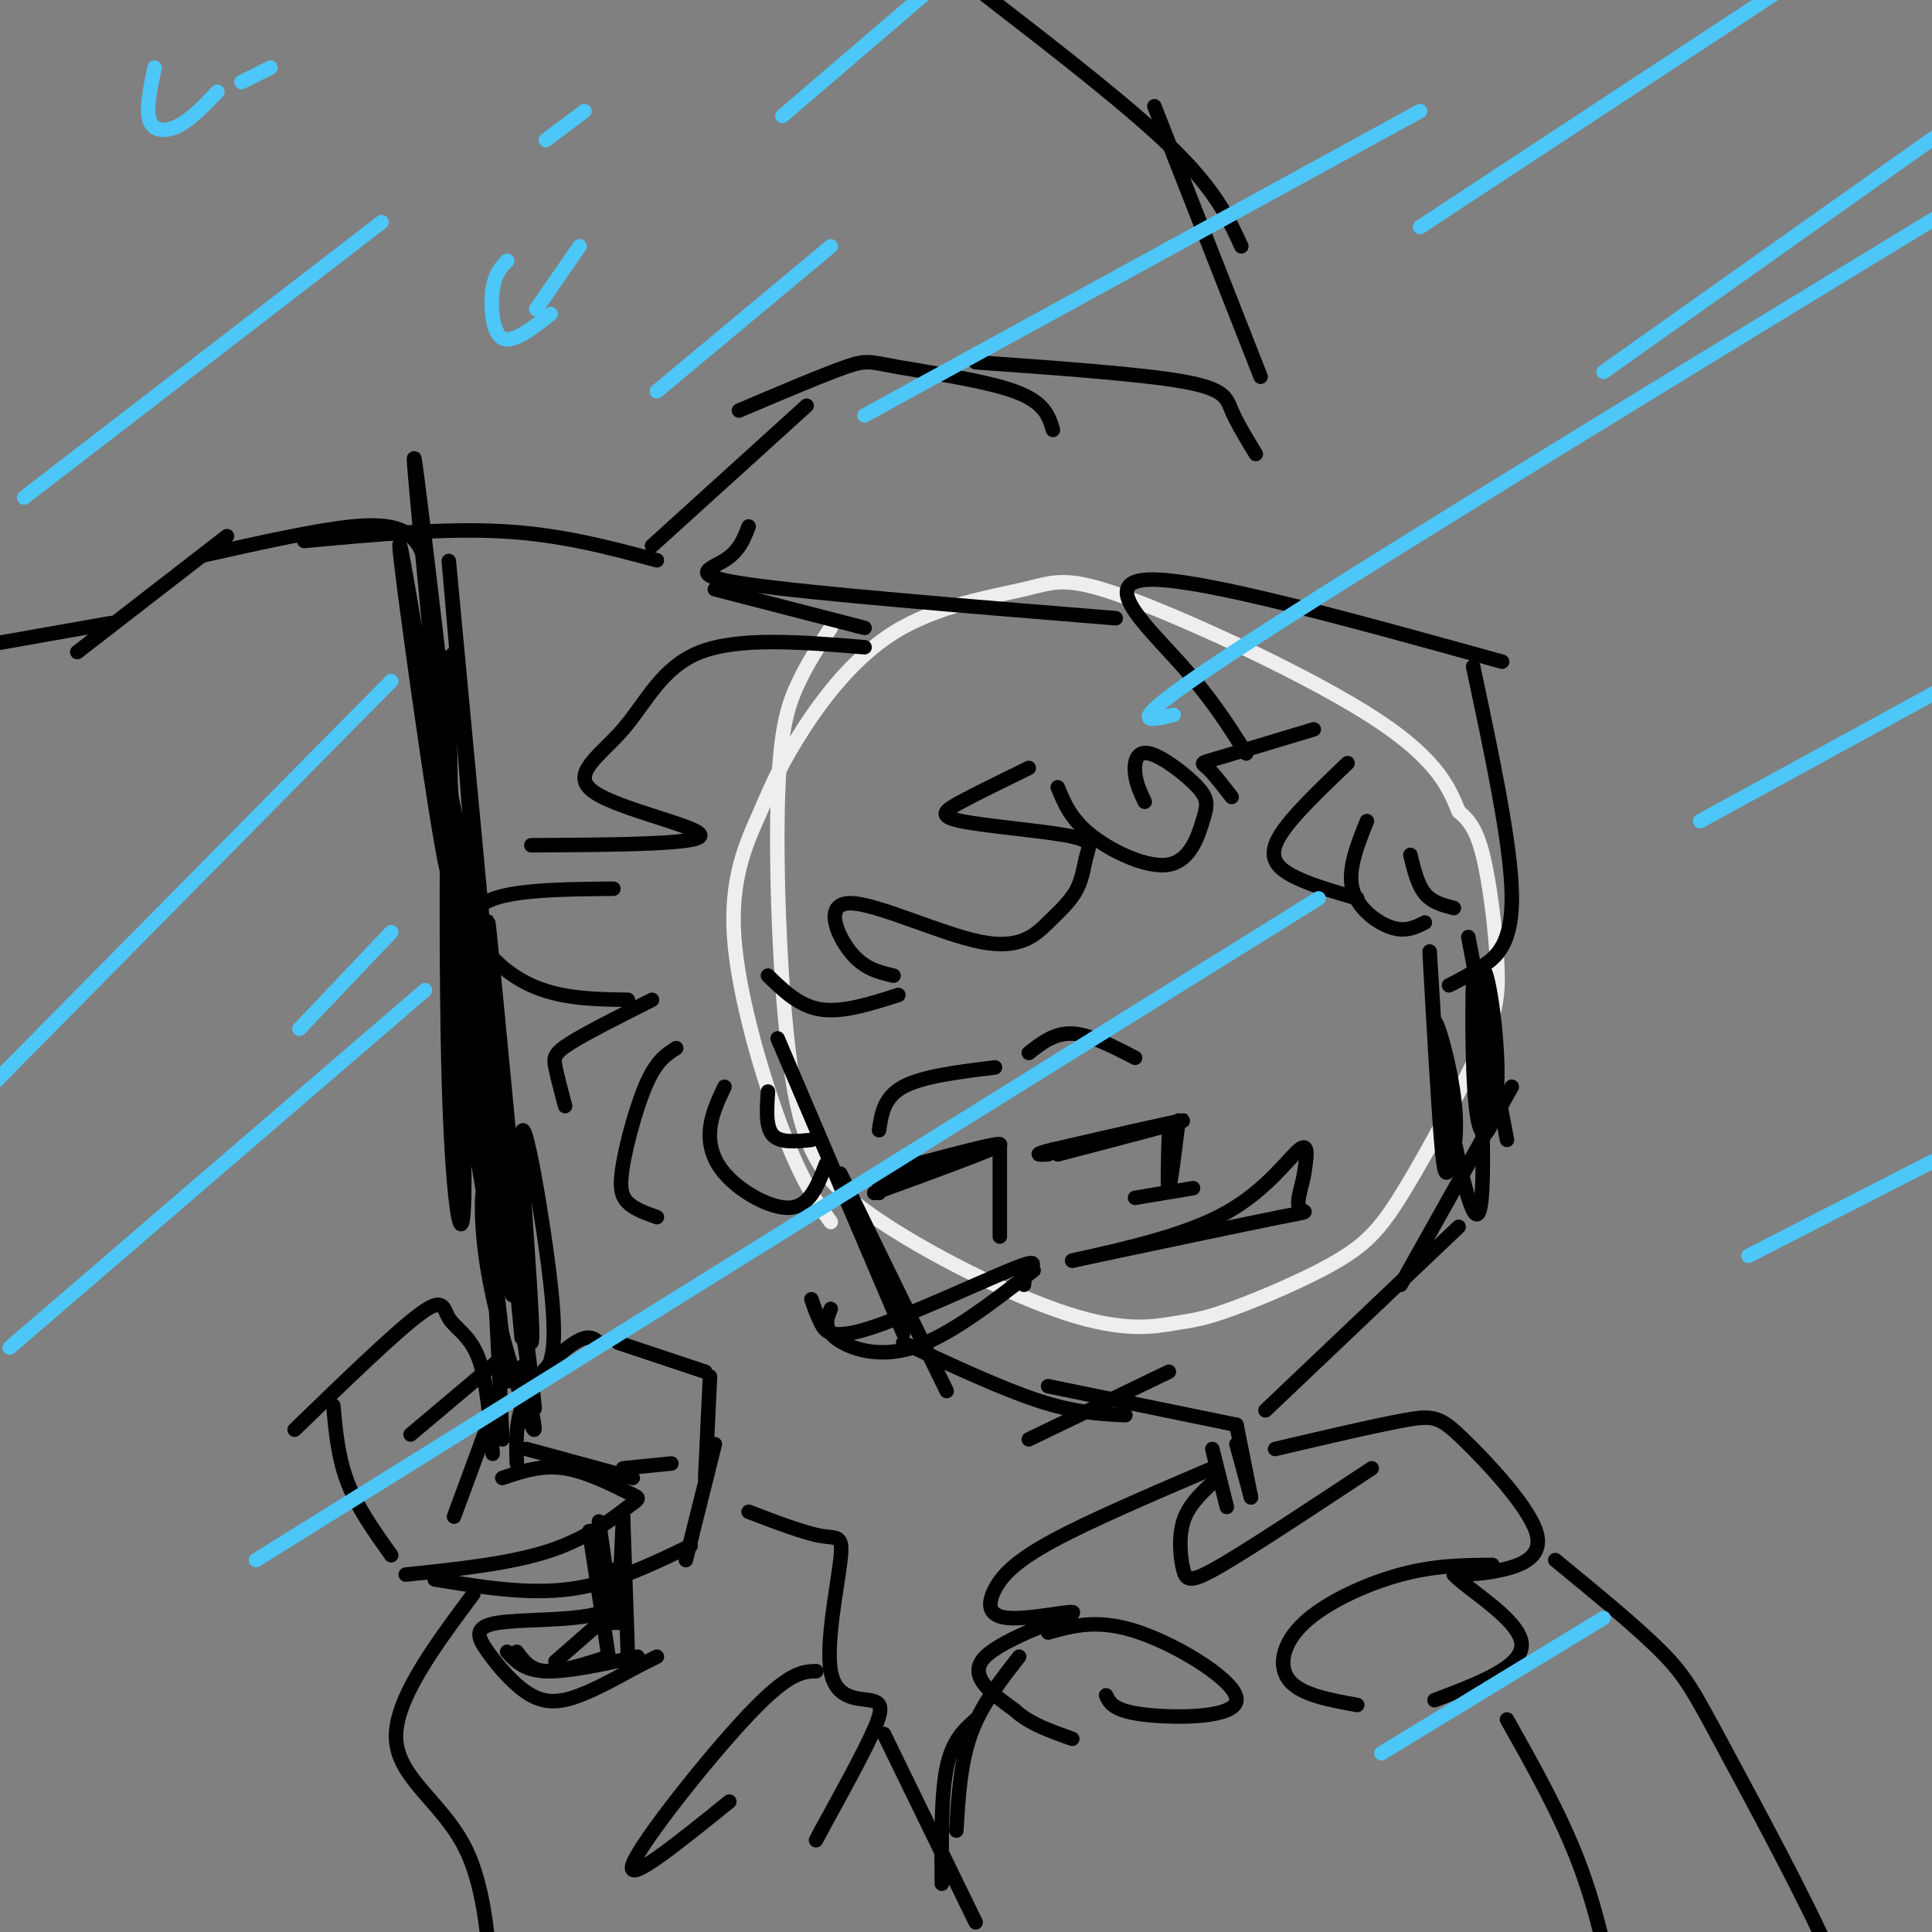 <svg viewBox='0 0 400 400' version='1.1' xmlns='http://www.w3.org/2000/svg' xmlns:xlink='http://www.w3.org/1999/xlink'><rect x="0" y="0" width="400" height="400" fill="#808080" stroke="none"/><g fill='none' stroke='rgb(238,238,238)' stroke-width='3' stroke-linecap='round' stroke-linejoin='round'><path d='M172,130c-2.477,3.746 -4.955,7.493 -7,12c-2.045,4.507 -3.658,9.775 -4,25c-0.342,15.225 0.588,40.405 3,56c2.412,15.595 6.305,21.603 17,29c10.695,7.397 28.192,16.182 40,20c11.808,3.818 17.926,2.668 22,2c4.074,-0.668 6.102,-0.855 12,-3c5.898,-2.145 15.664,-6.250 22,-10c6.336,-3.750 9.242,-7.146 14,-15c4.758,-7.854 11.368,-20.167 15,-28c3.632,-7.833 4.286,-11.186 4,-18c-0.286,-6.814 -1.510,-17.090 -3,-23c-1.490,-5.910 -3.245,-7.455 -5,-9'/><path d='M302,168c-1.790,-4.228 -3.766,-10.299 -17,-19c-13.234,-8.701 -37.726,-20.032 -51,-25c-13.274,-4.968 -15.331,-3.571 -22,-2c-6.669,1.571 -17.950,3.317 -27,9c-9.050,5.683 -15.870,15.302 -20,22c-4.130,6.698 -5.571,10.476 -8,16c-2.429,5.524 -5.846,12.795 -5,25c0.846,12.205 5.956,29.344 10,40c4.044,10.656 7.022,14.828 10,19'/></g>
<g fill='none' stroke='rgb(0,0,0)' stroke-width='3' stroke-linecap='round' stroke-linejoin='round'><path d='M161,215c0.000,0.000 26.000,61.000 26,61'/><path d='M174,243c0.000,0.000 22.000,45.000 22,45'/><path d='M187,278c10.167,4.750 20.333,9.500 28,12c7.667,2.500 12.833,2.750 18,3'/><path d='M217,287c0.000,0.000 39.000,8.000 39,8'/><path d='M262,292c0.000,0.000 40.000,-38.000 40,-38'/><path d='M290,266c0.000,0.000 23.000,-41.000 23,-41'/><path d='M312,236c0.000,0.000 -8.000,-42.000 -8,-42'/><path d='M231,128c-31.422,-2.556 -62.844,-5.111 -76,-7c-13.156,-1.889 -8.044,-3.111 -5,-5c3.044,-1.889 4.022,-4.444 5,-7'/><path d='M148,122c0.000,0.000 31.000,8.000 31,8'/><path d='M179,134c-12.971,-1.064 -25.943,-2.128 -34,1c-8.057,3.128 -11.201,10.447 -16,16c-4.799,5.553 -11.254,9.341 -6,13c5.254,3.659 22.215,7.188 22,9c-0.215,1.812 -17.608,1.906 -35,2'/><path d='M127,184c-12.333,0.111 -24.667,0.222 -28,4c-3.333,3.778 2.333,11.222 9,15c6.667,3.778 14.333,3.889 22,4'/><path d='M135,207c-6.800,3.422 -13.600,6.844 -17,9c-3.400,2.156 -3.400,3.044 -3,5c0.400,1.956 1.200,4.978 2,8'/><path d='M140,217c-1.976,1.256 -3.952,2.512 -6,7c-2.048,4.488 -4.167,12.208 -5,17c-0.833,4.792 -0.381,6.655 1,8c1.381,1.345 3.690,2.173 6,3'/><path d='M150,225c-1.375,2.905 -2.750,5.810 -3,9c-0.250,3.190 0.625,6.667 4,10c3.375,3.333 9.250,6.524 13,6c3.750,-0.524 5.375,-4.762 7,-9'/><path d='M159,226c-0.250,3.667 -0.500,7.333 1,9c1.500,1.667 4.750,1.333 8,1'/><path d='M311,137c-31.178,-8.644 -62.356,-17.289 -73,-17c-10.644,0.289 -0.756,9.511 6,17c6.756,7.489 10.378,13.244 14,19'/><path d='M272,151c-8.111,2.444 -16.222,4.889 -20,6c-3.778,1.111 -3.222,0.889 -2,2c1.222,1.111 3.111,3.556 5,6'/><path d='M279,158c-5.822,5.556 -11.644,11.111 -14,15c-2.356,3.889 -1.244,6.111 2,8c3.244,1.889 8.622,3.444 14,5'/><path d='M283,170c-2.000,5.000 -4.000,10.000 -3,14c1.000,4.000 5.000,7.000 8,8c3.000,1.000 5.000,0.000 7,-1'/><path d='M292,177c0.750,3.083 1.500,6.167 3,8c1.500,1.833 3.750,2.417 6,3'/><path d='M305,138c3.889,18.267 7.778,36.533 8,47c0.222,10.467 -3.222,13.133 -6,15c-2.778,1.867 -4.889,2.933 -7,4'/><path d='M159,202c3.250,3.167 6.500,6.333 11,7c4.500,0.667 10.250,-1.167 16,-3'/><path d='M185,202c-3.086,-0.717 -6.172,-1.434 -9,-5c-2.828,-3.566 -5.397,-9.980 0,-10c5.397,-0.020 18.759,6.354 27,8c8.241,1.646 11.361,-1.434 14,-4c2.639,-2.566 4.796,-4.616 6,-7c1.204,-2.384 1.455,-5.100 2,-7c0.545,-1.900 1.383,-2.984 -4,-4c-5.383,-1.016 -16.988,-1.966 -22,-3c-5.012,-1.034 -3.432,-2.153 0,-4c3.432,-1.847 8.716,-4.424 14,-7'/><path d='M219,163c1.347,3.314 2.695,6.628 7,10c4.305,3.372 11.569,6.802 16,6c4.431,-0.802 6.030,-5.836 7,-9c0.970,-3.164 1.312,-4.456 -1,-7c-2.312,-2.544 -7.276,-6.339 -10,-7c-2.724,-0.661 -3.207,1.811 -3,4c0.207,2.189 1.103,4.094 2,6'/><path d='M298,226c0.276,6.351 0.553,12.702 0,4c-0.553,-8.702 -1.935,-32.458 -2,-33c-0.065,-0.542 1.186,22.129 2,34c0.814,11.871 1.189,12.942 2,11c0.811,-1.942 2.057,-6.896 1,-15c-1.057,-8.104 -4.417,-19.358 -4,-14c0.417,5.358 4.612,27.327 7,35c2.388,7.673 2.968,1.049 3,-7c0.032,-8.049 -0.484,-17.525 -1,-27'/><path d='M306,214c-0.364,-8.450 -0.773,-16.074 -1,-11c-0.227,5.074 -0.271,22.846 1,29c1.271,6.154 3.856,0.691 4,-9c0.144,-9.691 -2.154,-23.609 -3,-22c-0.846,1.609 -0.242,18.745 0,24c0.242,5.255 0.121,-1.373 0,-8'/><path d='M212,266c0.073,-0.904 0.147,-1.809 1,-3c0.853,-1.191 2.486,-2.670 -4,0c-6.486,2.670 -21.093,9.488 -29,12c-7.907,2.512 -9.116,0.718 -10,-1c-0.884,-1.718 -1.442,-3.359 -2,-5'/><path d='M172,271c-0.800,1.956 -1.600,3.911 1,6c2.600,2.089 8.600,4.311 16,2c7.400,-2.311 16.200,-9.156 25,-16'/><path d='M222,261c11.867,-2.667 23.733,-5.333 32,-10c8.267,-4.667 12.933,-11.333 15,-13c2.067,-1.667 1.533,1.667 1,5'/><path d='M270,243c-0.345,2.345 -1.708,5.708 -1,7c0.708,1.292 3.488,0.512 -4,2c-7.488,1.488 -25.244,5.244 -43,9'/><path d='M181,247c12.583,-4.583 25.167,-9.167 26,-10c0.833,-0.833 -10.083,2.083 -21,5'/><path d='M186,242c-4.167,1.667 -4.083,3.333 -4,5'/><path d='M207,240c0.000,8.250 0.000,16.500 0,16c0.000,-0.500 0.000,-9.750 0,-19'/><path d='M219,239c13.083,-3.417 26.167,-6.833 26,-7c-0.167,-0.167 -13.583,2.917 -27,6'/><path d='M218,238c-4.667,1.167 -2.833,1.083 -1,1'/><path d='M244,232c-0.833,6.750 -1.667,13.500 -2,14c-0.333,0.500 -0.167,-5.250 0,-11'/><path d='M182,234c0.500,-3.417 1.000,-6.833 5,-9c4.000,-2.167 11.500,-3.083 19,-4'/><path d='M235,219c-4.667,-2.417 -9.333,-4.833 -13,-5c-3.667,-0.167 -6.333,1.917 -9,4'/><path d='M213,298c0.000,0.000 29.000,-14.000 29,-14'/><path d='M146,284c0.000,0.000 -18.000,-6.000 -18,-6'/><path d='M124,278c-1.044,-0.911 -2.089,-1.822 -5,0c-2.911,1.822 -7.689,6.378 -10,11c-2.311,4.622 -2.156,9.311 -2,14'/><path d='M109,300c0.000,0.000 22.000,6.000 22,6'/><path d='M129,304c0.000,0.000 10.000,-1.000 10,-1'/><path d='M147,285c0.000,0.000 -1.000,21.000 -1,21'/><path d='M61,296c10.470,-10.137 20.940,-20.274 26,-24c5.060,-3.726 4.708,-1.042 6,1c1.292,2.042 4.226,3.440 6,8c1.774,4.560 2.387,12.280 3,20'/><path d='M101,295c0.000,0.000 -7.000,19.000 -7,19'/><path d='M85,297c0.000,0.000 19.000,-16.000 19,-16'/><path d='M69,291c0.500,5.417 1.000,10.833 3,16c2.000,5.167 5.500,10.083 9,15'/><path d='M84,326c10.951,-1.142 21.901,-2.284 30,-5c8.099,-2.716 13.346,-7.006 16,-9c2.654,-1.994 2.715,-1.691 0,-3c-2.715,-1.309 -8.204,-4.231 -13,-5c-4.796,-0.769 -8.898,0.616 -13,2'/><path d='M148,299c0.000,0.000 -6.000,24.000 -6,24'/><path d='M143,320c-8.083,3.917 -16.167,7.833 -25,9c-8.833,1.167 -18.417,-0.417 -28,-2'/><path d='M124,315c0.000,0.000 3.000,21.000 3,21'/><path d='M122,317c0.000,0.000 4.000,26.000 4,26'/><path d='M129,314c0.000,0.000 1.000,29.000 1,29'/><path d='M129,314c0.000,0.000 -1.000,22.000 -1,22'/><path d='M127,325c0.993,3.689 1.985,7.378 -3,9c-4.985,1.622 -15.949,1.178 -21,2c-5.051,0.822 -4.189,2.911 -2,6c2.189,3.089 5.705,7.178 9,9c3.295,1.822 6.370,1.378 10,0c3.630,-1.378 7.815,-3.689 12,-6'/><path d='M132,345c2.667,-1.333 3.333,-1.667 4,-2'/><path d='M105,342c1.750,1.917 3.500,3.833 8,4c4.500,0.167 11.750,-1.417 19,-3'/><path d='M107,342c1.417,1.917 2.833,3.833 6,4c3.167,0.167 8.083,-1.417 13,-3'/><path d='M115,344c0.000,0.000 8.000,-7.000 8,-7'/><path d='M104,298c-0.988,-21.804 -1.976,-43.607 -3,-50c-1.024,-6.393 -2.083,2.625 0,15c2.083,12.375 7.310,28.107 9,32c1.690,3.893 -0.155,-4.054 -2,-12'/><path d='M113,284c1.228,-2.413 2.456,-4.826 1,-18c-1.456,-13.174 -5.596,-37.108 -6,-31c-0.404,6.108 2.930,42.260 2,43c-0.930,0.740 -6.123,-33.931 -7,-40c-0.877,-6.069 2.561,16.466 6,39'/><path d='M109,277c-0.262,-7.405 -3.918,-45.418 -6,-67c-2.082,-21.582 -2.589,-26.733 -1,-6c1.589,20.733 5.274,67.351 4,64c-1.274,-3.351 -7.507,-56.672 -8,-64c-0.493,-7.328 4.753,31.336 10,70'/><path d='M108,274c2.574,17.826 4.007,27.393 1,3c-3.007,-24.393 -10.456,-82.744 -14,-104c-3.544,-21.256 -3.185,-5.415 -1,18c2.185,23.415 6.196,54.404 6,47c-0.196,-7.404 -4.598,-53.202 -9,-99'/><path d='M91,139c-0.075,5.573 4.236,69.004 5,97c0.764,27.996 -2.020,20.555 -3,-10c-0.980,-30.555 -0.158,-84.226 0,-90c0.158,-5.774 -0.349,36.349 2,69c2.349,32.651 7.556,55.829 7,48c-0.556,-7.829 -6.873,-46.665 -8,-58c-1.127,-11.335 2.937,4.833 7,21'/><path d='M101,216c1.756,10.111 2.644,24.889 3,30c0.356,5.111 0.178,0.556 0,-4'/><path d='M204,-1c15.083,11.667 30.167,23.333 39,32c8.833,8.667 11.417,14.333 14,20'/><path d='M239,22c0.000,0.000 22.000,56.000 22,56'/><path d='M260,94c-1.956,-3.222 -3.911,-6.444 -5,-9c-1.089,-2.556 -1.311,-4.444 -10,-6c-8.689,-1.556 -25.844,-2.778 -43,-4'/><path d='M218,89c-0.863,-2.869 -1.726,-5.738 -8,-8c-6.274,-2.262 -17.958,-3.917 -24,-5c-6.042,-1.083 -6.440,-1.595 -11,0c-4.560,1.595 -13.280,5.298 -22,9'/><path d='M167,84c0.000,0.000 -32.000,29.000 -32,29'/><path d='M136,116c-9.917,-2.667 -19.833,-5.333 -32,-6c-12.167,-0.667 -26.583,0.667 -41,2'/><path d='M88,116c-0.622,-1.756 -1.244,-3.511 -3,-5c-1.756,-1.489 -4.644,-2.711 -12,-2c-7.356,0.711 -19.178,3.356 -31,6'/><path d='M47,111c0.000,0.000 -31.000,24.000 -31,24'/><path d='M23,129c0.000,0.000 -51.000,9.000 -51,9'/><path d='M91,161c-4.756,-29.089 -9.512,-58.179 -8,-45c1.512,13.179 9.292,68.625 10,65c0.708,-3.625 -5.655,-66.321 -7,-82c-1.345,-15.679 2.327,15.661 6,47'/><path d='M92,146c1.509,22.203 2.281,54.209 4,69c1.719,14.791 4.386,12.367 3,-18c-1.386,-30.367 -6.825,-88.676 -6,-80c0.825,8.676 7.912,84.338 15,160'/><path d='M98,223c0.000,0.000 7.000,63.000 7,63'/><path d='M251,300c0.000,0.000 3.000,12.000 3,12'/><path d='M256,295c0.000,0.000 3.000,15.000 3,15'/><path d='M256,299c0.000,0.000 3.000,11.000 3,11'/><path d='M264,300c10.547,-2.475 21.094,-4.951 27,-6c5.906,-1.049 7.171,-0.673 12,4c4.829,4.673 13.223,13.643 15,19c1.777,5.357 -3.064,7.102 -7,8c-3.936,0.898 -6.968,0.949 -10,1'/><path d='M301,326c2.356,2.733 13.244,9.067 14,14c0.756,4.933 -8.622,8.467 -18,12'/><path d='M284,304c-12.232,8.089 -24.464,16.179 -31,20c-6.536,3.821 -7.375,3.375 -8,1c-0.625,-2.375 -1.036,-6.679 0,-10c1.036,-3.321 3.518,-5.661 6,-8'/><path d='M251,304c-12.644,5.412 -25.288,10.824 -33,15c-7.712,4.176 -10.492,7.116 -12,10c-1.508,2.884 -1.744,5.711 3,6c4.744,0.289 14.470,-1.961 13,-1c-1.470,0.961 -14.134,5.132 -18,9c-3.866,3.868 1.067,7.434 6,11'/><path d='M210,354c3.000,2.833 7.500,4.417 12,6'/><path d='M217,338c5.250,-1.470 10.500,-2.940 19,0c8.500,2.940 20.250,10.292 20,14c-0.250,3.708 -12.500,3.774 -19,3c-6.500,-0.774 -7.250,-2.387 -8,-4'/><path d='M309,324c-5.940,0.042 -11.881,0.083 -19,2c-7.119,1.917 -15.417,5.708 -20,10c-4.583,4.292 -5.452,9.083 -3,12c2.452,2.917 8.226,3.958 14,5'/><path d='M155,313c5.768,2.200 11.536,4.400 15,5c3.464,0.600 4.624,-0.400 4,5c-0.624,5.400 -3.033,17.200 -2,23c1.033,5.800 5.509,5.600 8,6c2.491,0.400 2.997,1.400 1,6c-1.997,4.600 -6.499,12.800 -11,21'/><path d='M170,379c-1.833,3.500 -0.917,1.750 0,0'/><path d='M98,330c-8.178,11.000 -16.356,22.000 -16,30c0.356,8.000 9.244,13.000 14,22c4.756,9.000 5.378,22.000 6,35'/><path d='M183,359c0.000,0.000 19.000,39.000 19,39'/><path d='M169,346c-2.800,0.067 -5.600,0.133 -14,9c-8.400,8.867 -22.400,26.533 -24,31c-1.600,4.467 9.200,-4.267 20,-13'/><path d='M211,343c-3.917,5.000 -7.833,10.000 -10,16c-2.167,6.000 -2.583,13.000 -3,20'/><path d='M202,356c-2.417,2.167 -4.833,4.333 -6,10c-1.167,5.667 -1.083,14.833 -1,24'/><path d='M322,323c8.464,6.946 16.929,13.893 22,19c5.071,5.107 6.750,8.375 13,20c6.250,11.625 17.071,31.607 22,43c4.929,11.393 3.964,14.196 3,17'/><path d='M312,356c5.583,9.917 11.167,19.833 15,30c3.833,10.167 5.917,20.583 8,31'/><path d='M235,248c0.000,0.000 12.000,-2.000 12,-2'/></g>
<g fill='none' stroke='rgb(77,198,248)' stroke-width='3' stroke-linecap='round' stroke-linejoin='round'><path d='M105,54c-1.267,1.311 -2.533,2.622 -3,6c-0.467,3.378 -0.133,8.822 2,10c2.133,1.178 6.067,-1.911 10,-5'/><path d='M111,64c0.000,0.000 9.000,-13.000 9,-13'/><path d='M32,14c-0.911,4.378 -1.822,8.756 -1,11c0.822,2.244 3.378,2.356 6,1c2.622,-1.356 5.311,-4.178 8,-7'/><path d='M50,17c0.000,0.000 6.000,-3.000 6,-3'/><path d='M332,77c0.000,0.000 79.000,-56.000 79,-56'/><path d='M294,47c0.000,0.000 76.000,-50.000 76,-50'/><path d='M162,24c0.000,0.000 35.000,-30.000 35,-30'/><path d='M5,103c0.000,0.000 74.000,-57.000 74,-57'/><path d='M-1,224c0.000,0.000 82.000,-83.000 82,-83'/><path d='M113,29c0.000,0.000 8.000,-6.000 8,-6'/><path d='M136,81c0.000,0.000 36.000,-30.000 36,-30'/><path d='M179,86c0.000,0.000 115.000,-63.000 115,-63'/><path d='M243,148c-6.167,1.500 -12.333,3.000 17,-16c29.333,-19.000 94.167,-58.500 159,-98'/><path d='M53,323c0.000,0.000 220.000,-137.000 220,-137'/><path d='M352,170c0.000,0.000 64.000,-35.000 64,-35'/><path d='M2,279c0.000,0.000 86.000,-74.000 86,-74'/><path d='M62,213c0.000,0.000 19.000,-20.000 19,-20'/><path d='M362,260c0.000,0.000 80.000,-41.000 80,-41'/><path d='M286,363c0.000,0.000 46.000,-28.000 46,-28'/></g>
</svg>